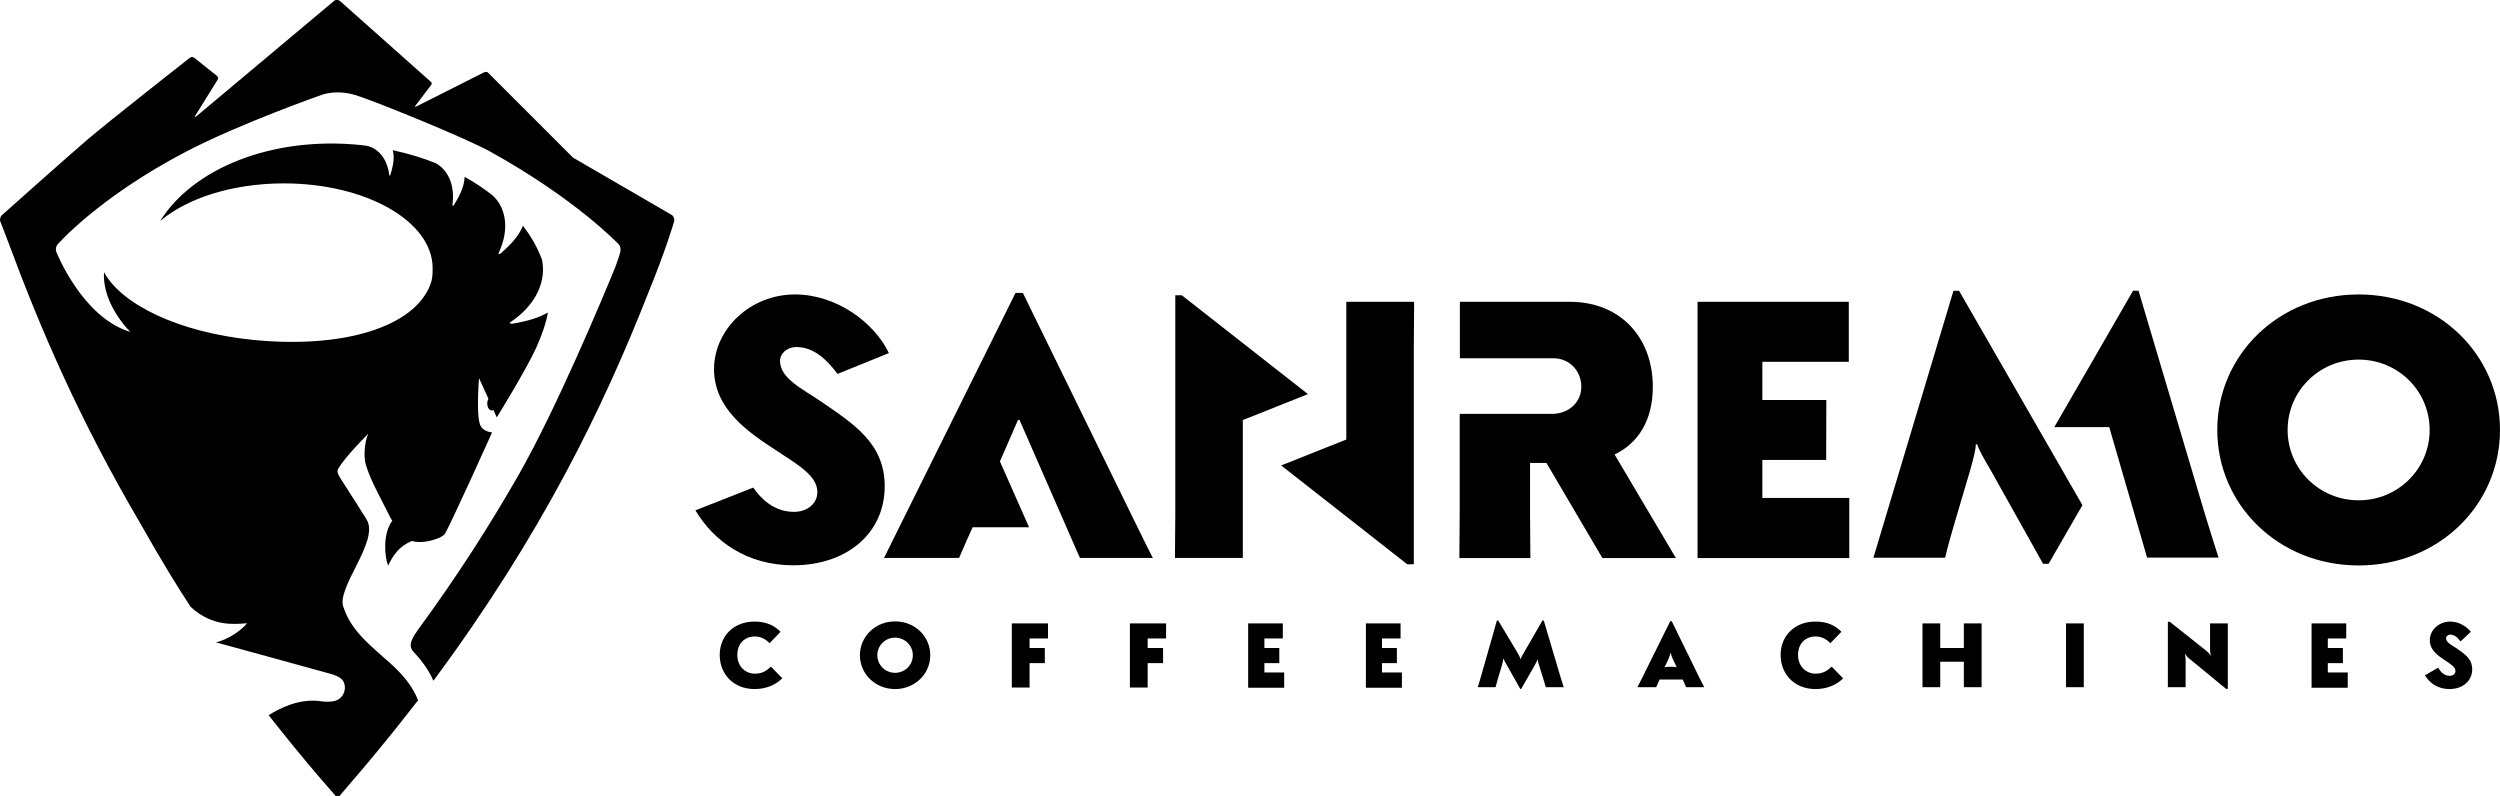 <?xml version="1.0" encoding="UTF-8"?> <svg xmlns="http://www.w3.org/2000/svg" id="Layer_2" data-name="Layer 2" viewBox="0 0 149.26 47.52"> <defs> <style> .cls-1 { fill-rule: evenodd; } </style> </defs> <g id="_Слой_1" data-name="Слой 1"> <g> <path class="cls-1" d="m40.17,12.87l-5.96-3.46-5.09-5.09c-.1-.08-.28.03-.28.03l-4.03,2.03s-.05-.02-.03-.04l.97-1.28c.04-.05.03-.13-.02-.17L20.31.07c-.1-.09-.26-.1-.36-.02l-8.22,6.89c-.1.08-.13.06-.06-.05l1.31-2.11c.06-.11.06-.17-.04-.26l-1.33-1.06c-.11-.08-.19-.08-.29,0,0,0-4.86,3.81-6.14,4.91C3.89,9.48.12,12.84.12,12.84c-.1.09-.15.26-.1.38,0,0,.19.51.52,1.36,1.88,5.07,4.18,10.43,7.82,16.64,1.27,2.25,2.27,3.87,3.02,5.01,1.31,1.22,2.68,1.03,3.37.98-.27.35-1.04.95-1.86,1.14.46.13,5.31,1.45,6.84,1.88.56.16.84.34.86.79.01.25-.09.48-.26.64-.02.02-.05.05-.09.07-.01,0-.02.01-.03.02-.02.01-.05.03-.07.04-.08.04-.17.07-.26.08-.18.03-.41.04-.7,0-1.31-.2-2.53.44-3.14.83.95,1.21,1.94,2.43,2.99,3.66.44.51.82.95,1.01,1.16h.23c.96-1.11,1.92-2.24,2.8-3.33.31-.36,1.89-2.38,1.89-2.38-.33-.86-.91-1.51-1.55-2.11,0,0-.06-.05-.1-.09-1.08-.99-2.3-1.86-2.79-3.32h0c-.52-1.13,2.14-3.96,1.38-5.25-.05-.09-.14-.24-.27-.43-.09-.15-.19-.3-.28-.45-.3-.48-.68-1.07-1.01-1.58-.25-.39-.21-.5-.12-.64.45-.74,1.76-2.04,1.77-2.05-.23.49-.29,1.4-.15,1.85.27.87.61,1.47,1.14,2.52.11.18.3.63.44.83-.59.8-.45,2.18-.25,2.68.31-.63.66-1.16,1.42-1.47.41.12.96.05,1.32-.08.18-.05.47-.15.63-.32.19-.2,2.84-6.08,2.84-6.08-.3-.04-.61-.16-.72-.47-.24-.67-.06-2.78-.06-2.77.19.41.38.82.56,1.23-.04.07-.07.17-.07.27,0,.24.12.43.27.43.03,0,.07-.01.1-.03.07.15.13.3.2.44,0,0,1.75-2.83,2.36-4.17.35-.79.59-1.49.69-2.09-.52.3-1.18.51-2.13.67-.11.02-.18-.05-.1-.1,1.56-1.04,2.14-2.48,1.88-3.72-.26-.71-.64-1.39-1.14-2.03-.22.54-.61,1.03-1.34,1.66-.07.06-.15.04-.11-.03.68-1.44.43-2.74-.38-3.46-.5-.39-1.05-.76-1.65-1.09-.02.49-.2.98-.64,1.68-.04.06-.1.06-.09,0,.17-1.2-.28-2.11-1-2.5-.8-.32-1.66-.58-2.56-.77.1.39.06.81-.14,1.46-.01.06-.07.07-.07.02-.12-1.01-.7-1.63-1.38-1.75-.05,0-.1-.01-.15-.02-.01,0-.03,0-.04,0h0s-.09-.01-.13-.02c-5.29-.54-10.02,1.39-11.98,4.54,1.59-1.36,4.31-2.25,7.39-2.25,4.91,0,8.88,2.27,8.88,5.06,0,.39-.01.66-.14.99-.96,2.51-5.16,3.84-10.62,3.29-4.48-.46-7.83-2.14-8.86-4.04-.08,1.12.5,2.45,1.57,3.57-2.9-.88-4.43-4.81-4.43-4.81-.04-.13,0-.31.08-.41,0,0,2.43-2.8,7.65-5.53,3.21-1.68,8.11-3.4,8.11-3.4.4-.14,1.13-.26,2.01,0,1.14.35,6.59,2.56,8.1,3.4,5.15,2.86,7.65,5.53,7.65,5.53.09.1.11.25.09.42-.01.07-.12.43-.29.89-.73,1.79-3.5,8.43-5.79,12.45-1.67,2.92-3.63,6-5.95,9.16-.35.5-.71.99-.32,1.4.35.36.91,1.05,1.18,1.72l.07-.08c6.44-8.71,10.08-16.25,12.75-23.04,1.04-2.53,1.55-4.27,1.55-4.27.05-.12,0-.3-.1-.38Z"></path> <g> <g> <path class="cls-1" d="m132.46,33.3s-.52-1.61-.81-2.58l-3.97-13.36h-.33l-2.52,4.37-.84,1.45-1.34,2.32h3.28l2.26,7.79h4.27Z"></path> <path class="cls-1" d="m116.96,17.36h-.33s-4.5,15-4.78,15.94h4.28c.19-.79.41-1.55.59-2.16l.87-2.94c.22-.74.39-1.44.37-1.66l.09-.02c.06.28.39.85.79,1.53l3.14,5.61h.33l2.02-3.5-7.36-12.79Z"></path> <polygon class="cls-1" points="101.35 18.02 110.38 18.02 110.38 21.6 105.22 21.6 105.22 23.88 109.04 23.88 109.03 27.46 105.22 27.46 105.22 29.73 110.41 29.73 110.41 33.32 101.35 33.32 101.35 18.02"></polygon> <path class="cls-1" d="m149.26,25.67c0,4.46-3.65,8.09-8.44,8.09s-8.44-3.63-8.44-8.09,3.65-8.09,8.44-8.09,8.44,3.63,8.44,8.09Zm-12.68,0h0c0,2.32,1.88,4.2,4.24,4.2s4.24-1.88,4.24-4.2-1.88-4.2-4.24-4.2-4.24,1.88-4.24,4.2Z"></path> <path class="cls-1" d="m96.41,27.13c1.4-.68,2.27-2.03,2.27-4.04,0-2.95-1.95-5.07-4.94-5.07h-6.58v3.37h5.59c.96,0,1.66.76,1.66,1.7s-.76,1.62-1.75,1.62h-5.51v5.99c0,.76-.02,2.21-.02,2.62h4.24c0-.41-.02-1.86-.02-2.62v-3.06h.98l3.34,5.68h4.39l-3.66-6.18Z"></path> <path class="cls-1" d="m61.07,17.49h-.44s-7.67,15.45-7.85,15.82h4.48c.2-.48.81-1.83.81-1.83h3.37l-1.74-3.93,1.08-2.48h.09l3.52,8.05c.03.07.06.14.09.19h4.35c-.32-.6-.24-.45-7.76-15.82Z"></path> <path class="cls-1" d="m50,22.32c-.63-.85-1.42-1.6-2.45-1.6-.57,0-.98.39-.98.83,0,1.05,1.38,1.69,2.4,2.39,1.97,1.35,3.85,2.51,3.85,5.09,0,2.82-2.27,4.72-5.46,4.72-2.73,0-4.72-1.4-5.84-3.28l3.45-1.36c.44.64,1.23,1.45,2.43,1.45.83,0,1.4-.52,1.4-1.18,0-.96-1.12-1.61-2.43-2.47-1.71-1.11-3.74-2.49-3.74-4.87s2.16-4.46,4.83-4.46c2.49,0,4.74,1.68,5.61,3.5l-3.08,1.25Z"></path> <path class="cls-1" d="m74.2,25.08l3.89-1.55-2.26-1.77-5.27-4.13h-.39v13.06c0,.76-.02,2.21-.02,2.62h4.05v-8.22Z"></path> <path class="cls-1" d="m80.38,26.24l-3.89,1.55,2.26,1.77,5.27,4.13h.39v-13.05c0-.77.02-2.21.02-2.62h-4.05v8.22Z"></path> </g> <g> <path class="cls-1" d="m46.7,40.5c-.39.4-.99.64-1.64.64-1.3,0-2.09-.92-2.09-2.04s.82-1.99,2.08-1.99c.71,0,1.19.24,1.55.61l-.65.68c-.27-.27-.55-.4-.89-.4-.57,0-1.04.4-1.04,1.1s.49,1.12,1.05,1.12c.45,0,.7-.18.96-.42l.68.7Z"></path> <path class="cls-1" d="m55.54,39.12c0,1.11-.91,2.02-2.1,2.02s-2.1-.91-2.1-2.02.91-2.02,2.1-2.02,2.1.9,2.1,2.02Zm-3.16,0h0c0,.58.47,1.05,1.06,1.05s1.06-.47,1.06-1.05-.47-1.05-1.06-1.05-1.06.47-1.06,1.05Z"></path> <path class="cls-1" d="m60.42,37.22h1.5c.19,0,.55,0,.65,0v.9c-.1,0-.46,0-.65,0h-.45v.57h.26c.19,0,.55,0,.65,0v.9c-.1,0-.46,0-.65,0h-.26v.81c0,.19,0,.55,0,.65h-1.06c0-.1,0-.46,0-.65v-3.16Z"></path> <path class="cls-1" d="m67.47,37.22h1.5c.19,0,.55,0,.65,0v.9c-.1,0-.46,0-.65,0h-.45v.57h.26c.19,0,.55,0,.66,0v.9c-.1,0-.46,0-.66,0h-.26v.81c0,.19,0,.55,0,.65h-1.06c0-.1,0-.46,0-.65v-3.16Z"></path> <path class="cls-1" d="m74.53,37.22h1.41c.19,0,.55,0,.65,0v.9c-.1,0-.46,0-.65,0h-.45v.57h.24c.19,0,.55,0,.65,0v.9c-.1,0-.46,0-.65,0h-.24v.56h.53c.19,0,.55,0,.65,0v.91c-.1,0-.46,0-.65,0h-1.5v-3.82Z"></path> <path class="cls-1" d="m81.55,37.22h1.41c.19,0,.55,0,.66,0v.9c-.1,0-.46,0-.66,0h-.45v.57h.24c.19,0,.55,0,.65,0v.9c-.1,0-.46,0-.65,0h-.24v.56h.54c.19,0,.55,0,.65,0v.91c-.1,0-.46,0-.65,0h-1.5v-3.82Z"></path> <path class="cls-1" d="m90.76,41.12l-.79-1.4c-.1-.17-.18-.31-.2-.38h-.02c0,.06-.04.24-.09.42l-.22.73c-.04.15-.1.34-.15.54h-1.06c.07-.23.16-.52.19-.64l.95-3.34h.08l1.11,1.85c.16.27.21.4.22.45h.02c0-.06.07-.2.22-.45l1.07-1.85h.08l.99,3.34c.07.24.2.64.2.64h-1.07c-.05-.18-.11-.36-.16-.54l-.22-.7c-.07-.2-.1-.34-.1-.4h-.02c-.02.06-.09.21-.2.4l-.77,1.34h-.08Z"></path> <path class="cls-1" d="m99.81,37.09l1.64,3.35c.08.17.24.48.3.59h-1.08c-.05-.11-.13-.28-.17-.38l-.03-.08h-1.39l-.03.08c-.04.09-.12.26-.17.38h-1.12c.04-.09.22-.42.3-.59l1.66-3.35h.11Zm.11,2.72h0c.1,0,.17.02.19.03v-.02s-.03-.03-.08-.14l-.13-.28c-.11-.23-.15-.39-.15-.41h-.02s-.04.18-.14.41l-.13.28c-.04.09-.08.13-.09.14v.02s.1-.03.2-.03h.34Z"></path> <path class="cls-1" d="m110.04,40.5c-.39.4-.99.64-1.64.64-1.3,0-2.09-.92-2.09-2.04s.82-1.99,2.08-1.99c.71,0,1.19.24,1.55.61l-.66.68c-.27-.27-.55-.4-.89-.4-.57,0-1.04.4-1.04,1.1s.49,1.12,1.05,1.12c.45,0,.7-.18.96-.42l.68.7Z"></path> <path class="cls-1" d="m118.31,40.38c0,.19,0,.55,0,.65h-1.06c0-.1,0-.46,0-.65v-.87h-1.41v.87c0,.19,0,.55,0,.65h-1.06c0-.1,0-.46,0-.65v-2.51c0-.19,0-.55,0-.65h1.06c0,.1,0,.46,0,.65v.82h1.41v-.82c0-.19,0-.55,0-.65h1.06c0,.1,0,.46,0,.65v2.51Z"></path> <path class="cls-1" d="m124.41,37.22c0,.1,0,.46,0,.65v2.51c0,.19,0,.55,0,.65h-1.06c0-.1,0-.46,0-.65v-2.51c0-.19,0-.55,0-.65h1.06Z"></path> <path class="cls-1" d="m129.54,37.12l2.13,1.69c.17.14.2.17.3.32h.02c-.01-.06-.04-.2-.04-.41v-.85c0-.19,0-.55,0-.65h1.06c0,.1,0,.46,0,.65v3.26h-.1l-2.13-1.75c-.18-.14-.2-.17-.31-.32h-.02c.01.06.04.2.04.41v.91c0,.19,0,.55,0,.65h-1.06c0-.1,0-.46,0-.65v-3.26h.1Z"></path> <path class="cls-1" d="m138.02,37.22h1.41c.19,0,.55,0,.65,0v.9c-.1,0-.46,0-.65,0h-.45v.57h.24c.19,0,.55,0,.66,0v.9c-.1,0-.46,0-.66,0h-.24v.56h.53c.19,0,.55,0,.66,0v.91c-.1,0-.46,0-.66,0h-1.5v-3.82Z"></path> <path class="cls-1" d="m146.9,38.29c-.16-.21-.35-.4-.61-.4-.14,0-.25.1-.25.21,0,.26.34.42.6.59.49.34.96.63.96,1.27,0,.7-.57,1.18-1.36,1.18-.68,0-1.18-.35-1.46-.82l.79-.46c.14.27.38.49.68.49.21,0,.35-.13.35-.29,0-.24-.28-.4-.6-.62-.43-.28-.93-.62-.93-1.22s.54-1.11,1.21-1.11c.62,0,1.04.37,1.24.61l-.61.57Z"></path> </g> </g> </g> </g> </svg> 